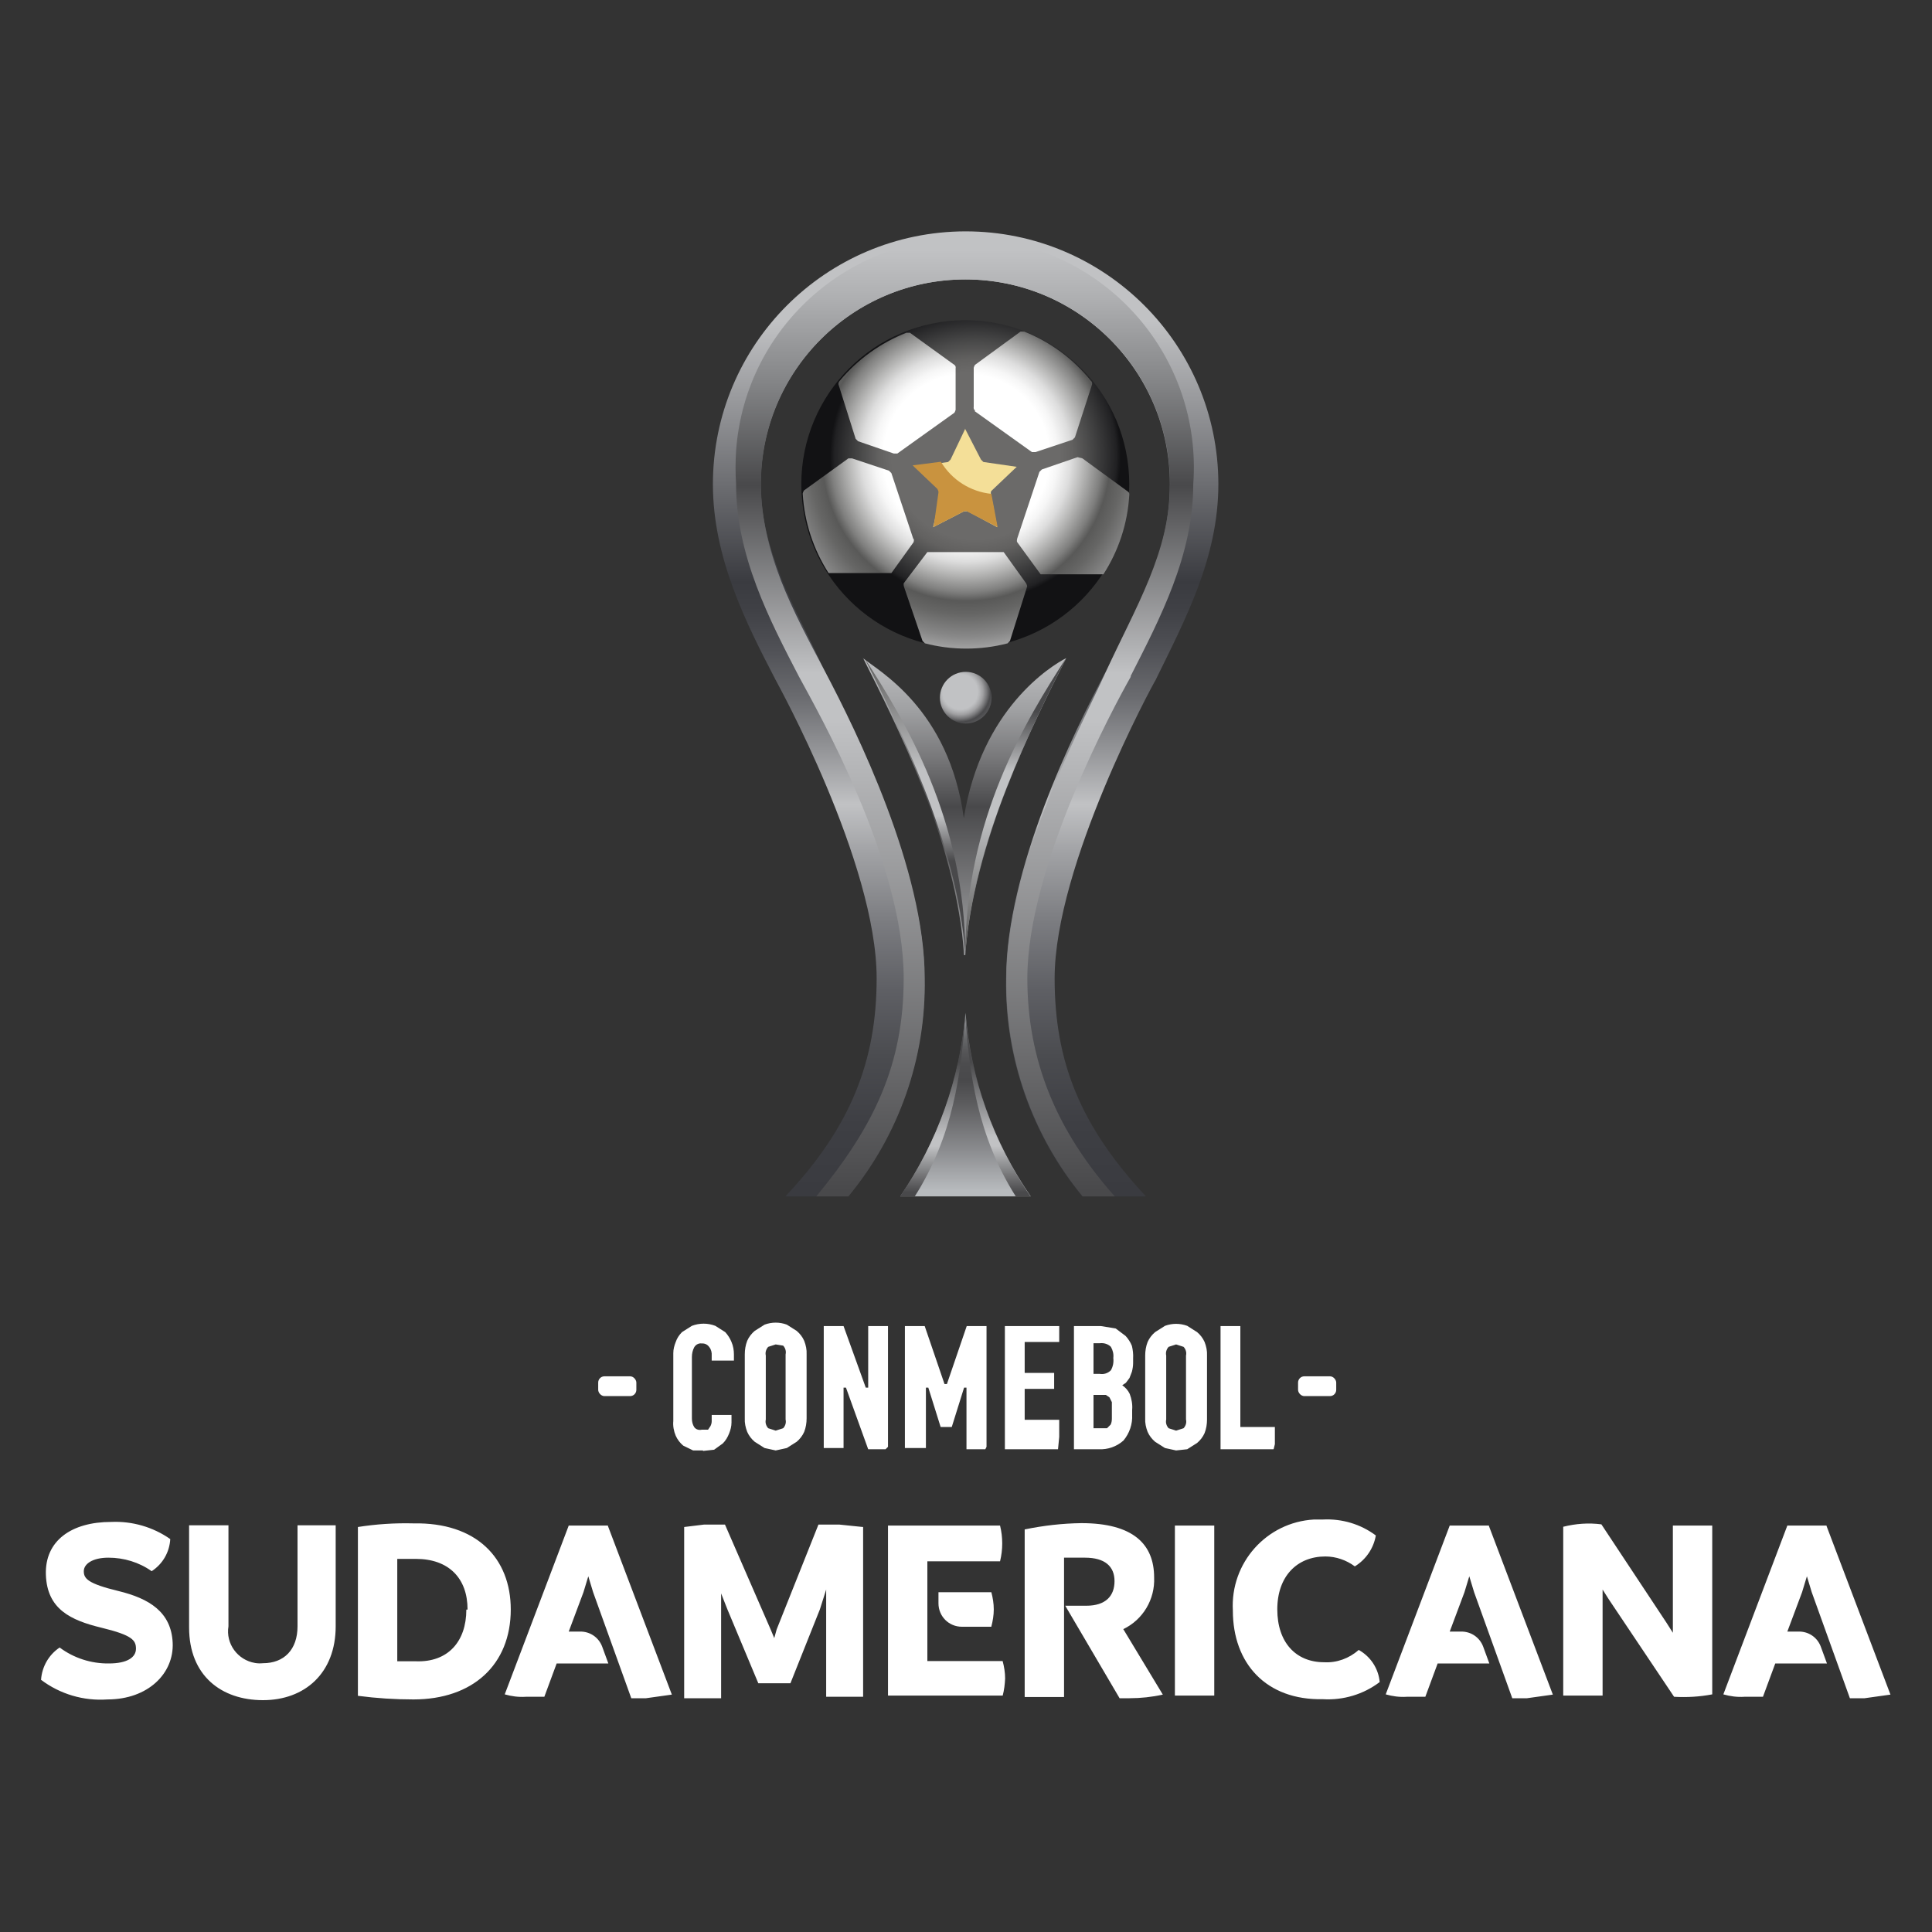<?xml version="1.0" encoding="UTF-8"?>
<svg id="tournaments" xmlns="http://www.w3.org/2000/svg" width="80" height="80" xmlns:xlink="http://www.w3.org/1999/xlink" viewBox="0 0 80 80">
  <rect x="0" y="0" width="80" height="80" fill="#333333" stroke="none"/>
  <defs>
    <style>
      .cls-1 {
        fill: url(#linear-gradient);
      }

      .cls-1, .cls-2, .cls-3, .cls-4, .cls-5, .cls-6, .cls-7, .cls-8, .cls-9, .cls-10, .cls-11, .cls-12, .cls-13, .cls-14 {
        stroke-width: 0px;
      }

      .cls-2 {
        fill: url(#radial-gradient);
      }

      .cls-3 {
        fill: #f4df98;
      }

      .cls-4 {
        fill: url(#radial-gradient-2);
      }

      .cls-5 {
        fill: url(#radial-gradient-3);
      }

      .cls-6 {
        fill: #c9933f;
      }

      .cls-7 {
        fill: url(#linear-gradient-4);
      }

      .cls-8 {
        fill: url(#linear-gradient-2);
      }

      .cls-9 {
        fill: url(#linear-gradient-3);
      }

      .cls-10 {
        fill: url(#linear-gradient-8);
      }

      .cls-11 {
        fill: url(#linear-gradient-7);
      }

      .cls-12 {
        fill: url(#linear-gradient-5);
      }

      .cls-13 {
        fill: url(#linear-gradient-6);
      }

      .cls-14 {
        fill: #fff;
      }
    </style>
    <radialGradient id="radial-gradient" cx="-83.89" cy="85.04" fx="-83.89" fy="85.04" r="7.7" gradientTransform="translate(239.21 220.42) scale(2.37 -2.37)" gradientUnits="userSpaceOnUse">
      <stop offset="0" stop-color="#6b6a69"/>
      <stop offset=".19" stop-color="#6b6a69"/>
      <stop offset=".22" stop-color="#626160"/>
      <stop offset=".26" stop-color="#494949"/>
      <stop offset=".32" stop-color="#212123"/>
      <stop offset=".33" stop-color="#121214"/>
    </radialGradient>
    <linearGradient id="linear-gradient" x1="-84.17" y1="72.2" x2="-84.17" y2="75.41" gradientTransform="translate(239.21 220.42) scale(2.37 -2.37)" gradientUnits="userSpaceOnUse">
      <stop offset="0" stop-color="#b8bbbe"/>
      <stop offset=".23" stop-color="#898a8d"/>
      <stop offset=".48" stop-color="#5b5b5d"/>
      <stop offset=".6" stop-color="#49494b"/>
      <stop offset=".69" stop-color="#4c4c4e"/>
      <stop offset=".76" stop-color="#565658"/>
      <stop offset=".83" stop-color="#666769"/>
      <stop offset=".89" stop-color="#7d7e81"/>
      <stop offset=".95" stop-color="#9a9d9f"/>
      <stop offset="1" stop-color="#b8bbbe"/>
    </linearGradient>
    <linearGradient id="linear-gradient-2" x1="-83.6" y1="75.41" x2="-83.6" y2="72.17" gradientTransform="translate(239.21 220.42) scale(2.37 -2.37)" gradientUnits="userSpaceOnUse">
      <stop offset=".3" stop-color="#49494b"/>
      <stop offset=".7" stop-color="#c1c2c4"/>
      <stop offset=".75" stop-color="#c1c2c4"/>
      <stop offset="1" stop-color="#49494b"/>
    </linearGradient>
    <linearGradient id="linear-gradient-3" x1="-2376.25" x2="-2376.25" gradientTransform="translate(-5585.75 220.42) rotate(-180) scale(2.37)" xlink:href="#linear-gradient-2"/>
    <linearGradient id="linear-gradient-4" x1="-84.19" y1="81.75" x2="-84.19" y2="75.43" gradientTransform="translate(239.21 220.42) scale(2.37 -2.37)" gradientUnits="userSpaceOnUse">
      <stop offset="0" stop-color="#c1c2c4"/>
      <stop offset=".07" stop-color="#b8b9bb"/>
      <stop offset=".18" stop-color="#a0a1a3"/>
      <stop offset=".31" stop-color="#79797b"/>
      <stop offset=".45" stop-color="#49494b"/>
      <stop offset="1" stop-color="#c1c2c4"/>
    </linearGradient>
    <linearGradient id="linear-gradient-5" x1="-1868.71" y1="76.4" x2="-1868.71" y2="81.62" gradientTransform="translate(-4380.99 220.42) rotate(-180) scale(2.37)" gradientUnits="userSpaceOnUse">
      <stop offset="0" stop-color="#49494b"/>
      <stop offset="0" stop-color="#595958"/>
      <stop offset=".45" stop-color="#c1c2c4"/>
      <stop offset=".6" stop-color="#c1c2c4"/>
      <stop offset=".8" stop-color="#49494b"/>
    </linearGradient>
    <linearGradient id="linear-gradient-6" x1="-85.06" y1="76.4" x2="-85.06" y2="81.62" gradientTransform="translate(239.21 220.42) scale(2.37 -2.37)" gradientUnits="userSpaceOnUse">
      <stop offset=".3" stop-color="#49494b"/>
      <stop offset=".45" stop-color="#c1c2c4"/>
      <stop offset=".6" stop-color="#c1c2c4"/>
      <stop offset="1" stop-color="#595958"/>
      <stop offset="1" stop-color="#49494b"/>
    </linearGradient>
    <linearGradient id="linear-gradient-7" x1="-84.17" y1="72.2" x2="-84.17" y2="89.08" gradientTransform="translate(239.21 220.42) scale(2.37 -2.37)" gradientUnits="userSpaceOnUse">
      <stop offset="0" stop-color="#3a3b40"/>
      <stop offset=".07" stop-color="#3e3f44"/>
      <stop offset=".14" stop-color="#4b4c50"/>
      <stop offset=".21" stop-color="#5f6065"/>
      <stop offset=".28" stop-color="#7c7d81"/>
      <stop offset=".35" stop-color="#a1a2a5"/>
      <stop offset=".4" stop-color="#c1c2c4"/>
      <stop offset=".46" stop-color="#919295"/>
      <stop offset=".51" stop-color="#6b6c70"/>
      <stop offset=".56" stop-color="#505156"/>
      <stop offset=".6" stop-color="#404146"/>
      <stop offset=".63" stop-color="#3a3b40"/>
      <stop offset=".9" stop-color="#c1c2c4"/>
      <stop offset="1" stop-color="#c1c2c4"/>
    </linearGradient>
    <linearGradient id="linear-gradient-8" x1="-84.19" y1="72.2" x2="-84.19" y2="88.64" gradientTransform="translate(239.21 220.42) scale(2.37 -2.37)" gradientUnits="userSpaceOnUse">
      <stop offset="0" stop-color="#49494b"/>
      <stop offset=".5" stop-color="#c1c2c4"/>
      <stop offset=".51" stop-color="#c1c2c4"/>
      <stop offset=".55" stop-color="#c1c2c4"/>
      <stop offset=".75" stop-color="#49494b"/>
      <stop offset=".85" stop-color="#7f8082"/>
      <stop offset=".95" stop-color="#afb0b2"/>
      <stop offset="1" stop-color="#c1c2c4"/>
    </linearGradient>
    <radialGradient id="radial-gradient-2" cx="-84.05" cy="85.02" fx="-84.05" fy="85.02" r="7.63" gradientTransform="translate(239.21 220.42) scale(2.37 -2.37)" gradientUnits="userSpaceOnUse">
      <stop offset="0" stop-color="#fff"/>
      <stop offset=".19" stop-color="#fff"/>
      <stop offset=".21" stop-color="#f6f6f6"/>
      <stop offset=".24" stop-color="#ddd"/>
      <stop offset=".27" stop-color="#b6b6b5"/>
      <stop offset=".31" stop-color="#7f7f7e"/>
      <stop offset=".33" stop-color="#595958"/>
      <stop offset=".36" stop-color="#666665"/>
      <stop offset=".41" stop-color="#878787"/>
      <stop offset=".47" stop-color="#bebebe"/>
      <stop offset=".53" stop-color="#fff"/>
    </radialGradient>
    <radialGradient id="radial-gradient-3" cx="-125.51" cy="22.98" fx="-125.51" fy="22.98" r="1.6" gradientTransform="translate(288.6 -143.18) rotate(-45) scale(2.37 -2.37)" gradientUnits="userSpaceOnUse">
      <stop offset="0" stop-color="#c1c2c4"/>
      <stop offset=".19" stop-color="#c1c2c4"/>
      <stop offset=".21" stop-color="#b8b9bb"/>
      <stop offset=".25" stop-color="#a0a0a2"/>
      <stop offset=".29" stop-color="#78787a"/>
      <stop offset=".33" stop-color="#49494b"/>
      <stop offset=".37" stop-color="#565658"/>
      <stop offset=".43" stop-color="#77787a"/>
      <stop offset=".51" stop-color="#adaeb0"/>
      <stop offset=".53" stop-color="#c1c2c4"/>
    </radialGradient>
  </defs>
  <g id="Copa-Sul_Americana" data-name="Copa-Sul Americana">
    <g>
      <path class="cls-14" d="M29.11,60.06h-.41l-.41-.2c-.13-.11-.24-.25-.31-.41-.08-.19-.12-.4-.1-.61v-2.81c0-.16.04-.31.1-.46.05-.15.14-.29.26-.41l.41-.26c.31-.12.66-.12.97,0l.41.26c.11.12.2.26.26.41.07.16.1.34.1.51v.26h-.92v-.2c.01-.13-.02-.26-.1-.36-.07-.1-.18-.16-.31-.15-.12-.02-.24.04-.31.15-.07.13-.1.27-.1.41v2.55c0,.13.03.25.1.36.07.09.19.13.31.1h.26l.1-.15c.03-.06.05-.13.05-.2v-.26h.82v.31c0,.16-.04.31-.1.46-.06.15-.14.29-.26.41l-.36.26-.46.05ZM32.12,60.06l-.46-.1-.41-.26c-.13-.11-.24-.25-.31-.41-.07-.18-.11-.37-.1-.56v-2.65c0-.19.03-.38.1-.56.07-.16.18-.3.31-.41l.41-.26c.3-.11.62-.11.92,0l.41.26c.13.11.24.25.31.41.07.18.11.37.1.56v2.65c0,.19-.03.38-.1.56-.07.16-.18.3-.31.41l-.41.26-.46.1ZM32.12,55.67l-.31.1c-.09.1-.13.23-.1.36v2.65c-.03.13.01.26.1.36l.31.1.31-.1c.09-.1.13-.23.1-.36v-2.7c.03-.13-.01-.26-.1-.36l-.31-.05ZM36.66,60.01h-.71l-.92-2.55h-.1v2.5h-.82v-5.05h.82l.92,2.55h.1v-2.55h.82v5l-.1.1ZM40.79,60.01h-.77v-2.55h-.1l-.51,1.63h-.46l-.51-1.63h-.1v2.5h-.87v-5.05h.82l.82,2.4h.1l.82-2.4h.82v5l-.05.1ZM43.8,60.01h-2.19v-5.1h2.25v.66h-1.43v1.28h1.22v.66h-1.22v1.28h1.43v.71l-.05.51ZM45.49,60.01h-1.02v-5.1h1.12l.61.1.41.31c.11.12.2.26.26.41.04.17.06.34.05.51v.2c0,.12-.02.24-.05.36l-.1.26-.15.2-.15.1c.13.09.24.21.31.36.08.21.12.44.1.66v.2c.02.39-.11.77-.36,1.07-.28.25-.65.38-1.02.36h0ZM45.28,59.14h.56l.15-.15c.04-.08.05-.17.05-.26v-.36c0-.1,0-.2,0-.31l-.1-.2-.15-.1h-.51v1.38ZM45.28,56.89h.26c.17.03.34-.03.46-.15.09-.16.12-.33.1-.51.02-.16-.02-.32-.1-.46-.12-.12-.29-.17-.46-.15h-.26v1.28ZM48.7,60.06l-.46-.1-.41-.26c-.13-.11-.24-.25-.31-.41-.07-.18-.11-.37-.1-.56v-2.6c0-.19.03-.38.1-.56.07-.16.18-.3.31-.41l.41-.26c.3-.11.62-.11.92,0l.41.26c.13.11.24.25.31.41.07.18.11.37.1.56v2.65c0,.19-.03.38-.1.56-.07.16-.18.3-.31.41l-.41.26-.46.05ZM48.7,55.67l-.31.1c-.09.1-.13.23-.1.36v2.65c-.03.13.01.26.1.36l.31.1.31-.1c.09-.1.13-.23.1-.36v-2.65c.03-.13-.01-.26-.1-.36l-.31-.1ZM52.73,60.01h-2.19v-5.1h.82v4.18h1.43v.71l-.05.2Z"/>
      <rect class="cls-14" x="53.75" y="56.99" width="1.58" height=".82" rx=".26" ry=".26"/>
      <rect class="cls-14" x="24.77" y="56.99" width="1.58" height=".82" rx=".26" ry=".26"/>
      <path class="cls-14" d="M1.7,69.55c.04-.54.32-1.03.77-1.33.59.44,1.31.67,2.04.66.77,0,1.12-.26,1.12-.61s-.15-.56-1.43-.87-2.25-.77-2.3-2.19,1.07-2.19,2.7-2.19c.87-.04,1.74.21,2.45.71-.03.54-.31,1.03-.77,1.33-.52-.37-1.15-.56-1.79-.56-.66,0-1.02.26-1.02.56s.15.51,1.43.82c1.28.31,2.19.87,2.25,2.14s-1.02,2.35-2.7,2.35c-.99.07-1.97-.22-2.76-.82h0ZM7.83,67.4v-4.24h1.63v4.18c-.12.72.38,1.4,1.1,1.52.11.02.22.02.33.01.87,0,1.43-.56,1.43-1.53v-4.18h1.58v4.18c0,1.94-1.28,3.06-3.01,3.06s-3.06-1.02-3.06-3.01h0ZM21.15,66.64c0,2.3-1.58,3.73-4.03,3.73-.77,0-1.54-.05-2.3-.15v-6.99c.76-.12,1.53-.17,2.3-.15,2.6-.05,4.03,1.43,4.03,3.57ZM19.36,66.64c0-1.28-.77-2.09-2.14-2.09h-.77v4.24h.77c1.33.05,2.09-.82,2.09-2.14h.05ZM35.74,63.22v7.04h-1.53v-4.44l-.26.82-1.22,3.06h-1.33l-1.28-3.06-.26-.66v4.34h-1.53v-7.09l.82-.1h.87l1.89,4.34.15.36.1-.36,1.73-4.34h.87l.97.1ZM48.65,70.21v-7.04h1.63v7.04h-1.63ZM41.51,68.78h-3.11v-4.13h3.01c.12-.49.12-.99,0-1.48h-4.64v7.04h4.75c.06-.23.09-.47.1-.71,0-.24-.04-.48-.1-.71Z"/>
      <path class="cls-14" d="M41.05,67.35c.06-.23.1-.47.1-.71,0-.24-.04-.48-.1-.71h-2.19v.46c0,.54.43.97.97.97h1.22ZM51.05,66.69c-.11-1.97,1.39-3.66,3.36-3.77.12,0,.24,0,.37,0,.79-.04,1.56.19,2.19.66-.09.53-.41,1-.87,1.28-.35-.26-.78-.41-1.22-.41-1.17,0-1.99.82-1.99,2.19s.77,2.19,1.94,2.19c.52.03,1.04-.16,1.43-.51.49.27.82.77.87,1.33-.67.51-1.51.76-2.35.71-2.35.05-3.73-1.48-3.73-3.67h0ZM61.66,63.17h-1.63l-2.65,6.99c.28.08.57.12.87.1h.77l.51-1.38h2.14l-.26-.71c-.15-.38-.51-.62-.92-.61h-.46l.61-1.63.2-.66.2.66,1.58,4.39h.61l1.07-.15-2.65-6.99ZM25.18,63.17h-1.63l-2.65,6.99c.28.08.57.12.87.1h.77l.51-1.38h2.14l-.26-.71c-.15-.38-.51-.62-.92-.61h-.46l.61-1.63.2-.66.2.66,1.58,4.39h.61l1.07-.15-2.65-6.99ZM75.64,63.17h-1.63l-2.65,6.99c.28.08.57.12.87.1h.77l.51-1.38h2.14l-.26-.71c-.15-.38-.51-.62-.92-.61h-.46l.61-1.63.2-.66.2.66,1.58,4.39h.61l1.07-.15-2.65-6.99ZM70.9,63.17v6.99c-.52.1-1.05.13-1.58.1l-2.7-4.03-.26-.41v4.39h-1.63v-6.99c.52-.13,1.05-.17,1.58-.1l2.7,4.08.26.41v-4.44h1.63ZM46.51,67.46c.82-.39,1.32-1.24,1.28-2.14,0-1.38-.87-2.25-3.01-2.25-.79.01-1.57.1-2.35.26v6.94h1.63v-5.77h.87c.82,0,1.22.36,1.22.97s-.36,1.02-1.17,1.02h-.87l2.25,3.83h.41c.46,0,.93-.05,1.38-.15l-1.63-2.7Z"/>
      <circle class="cls-2" cx="39.97" cy="20.05" r="6.79"/>
      <path class="cls-1" d="M42.68,49.54c-1.55-2.26-2.48-4.88-2.7-7.6-.22,2.73-1.16,5.35-2.7,7.6h5.41Z"/>
      <path class="cls-8" d="M39.97,41.94c.15,2.5.51,5.1,2.09,7.6h.61c-1.55-2.26-2.48-4.88-2.7-7.6Z"/>
      <path class="cls-9" d="M39.97,41.94c-.15,2.5-.51,5.1-2.09,7.6h-.61c1.55-2.26,2.48-4.88,2.7-7.6Z"/>
      <path class="cls-7" d="M35.74,27.25c1.33,2.65,3.88,7.65,4.18,12.3h.05c.31-4.59,2.86-9.7,4.18-12.3-.61.31-3.52,2.09-4.24,6.63-.61-4.54-3.57-6.12-4.18-6.63h0Z"/>
      <path class="cls-12" d="M39.97,39.54c0-5.61,2.5-9.7,4.18-12.3-1.33,2.65-3.88,7.65-4.18,12.3Z"/>
      <path class="cls-13" d="M39.97,39.54c0-5.61-2.5-9.7-4.18-12.3,1.33,2.65,3.88,7.65,4.18,12.3Z"/>
      <path class="cls-11" d="M44.82,49.54c-2.1-2.54-3.22-5.74-3.16-9.03,0-4.49,2.81-10.21,4.13-12.71s2.65-4.95,2.65-7.76c0-4.68-3.79-8.47-8.47-8.47s-8.47,3.79-8.47,8.47c0,2.81,1.43,5.1,2.65,7.76s4.13,8.16,4.13,12.71c.05,3.29-1.07,6.49-3.16,9.03h-2.6c2.7-2.86,3.78-5.61,3.78-9.03,0-4.8-4.13-12.25-4.18-12.35-1.22-2.35-2.6-5.05-2.6-8.11,0-5.78,4.68-10.46,10.46-10.47,5.78,0,10.46,4.68,10.47,10.46h0c0,3.07-1.38,5.62-2.6,8.12-.1.15-4.18,7.65-4.18,12.35,0,3.47,1.07,6.12,3.78,9.03h-2.6Z"/>
      <path class="cls-10" d="M46.81,28.01c1.22-2.4,2.6-5,2.6-7.96.38-5.23-3.54-9.78-8.77-10.16-5.23-.38-9.78,3.54-10.16,8.77-.03.46-.03.93,0,1.39,0,2.96,1.38,5.61,2.6,7.96.77,1.43,4.34,7.65,4.34,12.5,0,3.57-1.22,6.12-3.62,9.03h1.33c2.1-2.54,3.22-5.74,3.16-9.03,0-4.49-2.81-10.21-4.13-12.71s-2.65-4.95-2.65-7.76c0-4.68,3.79-8.47,8.47-8.47s8.47,3.79,8.47,8.47c0,2.81-1.43,5.1-2.65,7.76s-4.13,8.16-4.13,12.71c-.05,3.29,1.07,6.49,3.16,9.03h1.33c-2.4-2.7-3.62-5.61-3.62-9.03,0-4.64,3.57-11.23,4.29-12.5Z"/>
      <path class="cls-4" d="M42.53,24.29l-.71,2.25-.1.1c-1.12.29-2.3.29-3.42,0l-.1-.1-.77-2.25s-.03-.11,0-.15l.97-1.28h3.16l.92,1.28s.06.1.05.15h0ZM44.62,18.93l-1.48.51-.1.1-.92,2.76s-.03.11,0,.15l.97,1.33h2.6c.63-.98,1-2.1,1.07-3.27.01-.06,0-.12-.05-.15l-1.89-1.38-.2-.05ZM40.38,17.04l2.35,1.68h.15l1.53-.51.1-.1.71-2.19c.01-.06,0-.12-.05-.15-.73-.91-1.68-1.61-2.76-2.04h-.15l-1.89,1.38s-.06.1-.05.15v1.58c-.01.06,0,.12.05.15v.05ZM37.17,18.77l2.35-1.68s.06-.1.05-.15v-1.68c.01-.06,0-.12-.05-.15l-1.84-1.33h-.15c-1.07.42-2.02,1.1-2.76,1.99-.04.04-.06.1-.05.15l.71,2.25.1.1,1.48.51h.15ZM37.83,22.35l-.92-2.76-.1-.1-1.53-.51h-.15l-1.84,1.33s-.06.1-.05.15c.07,1.16.44,2.29,1.07,3.27h2.6l.92-1.28s.03-.11,0-.15v.05Z"/>
      <path class="cls-3" d="M39.97,17.75l-.61,1.28-.1.1-1.38.2,1.02.97s.06.1.05.15l-.31,1.38,1.28-.66h.15l1.22.66-.26-1.38c-.01-.06,0-.12.05-.15l1.02-.97-1.38-.2-.1-.1-.66-1.28Z"/>
      <path class="cls-6" d="M40.03,21.17l1.28.66-.26-1.38c-.87-.09-1.64-.58-2.09-1.33l-1.17.15,1.02.97s.06.1.05.15l-.2,1.43,1.28-.66h.1Z"/>
      <circle class="cls-5" cx="39.99" cy="28.89" r="1.07"/>
    </g>
  </g>
</svg>